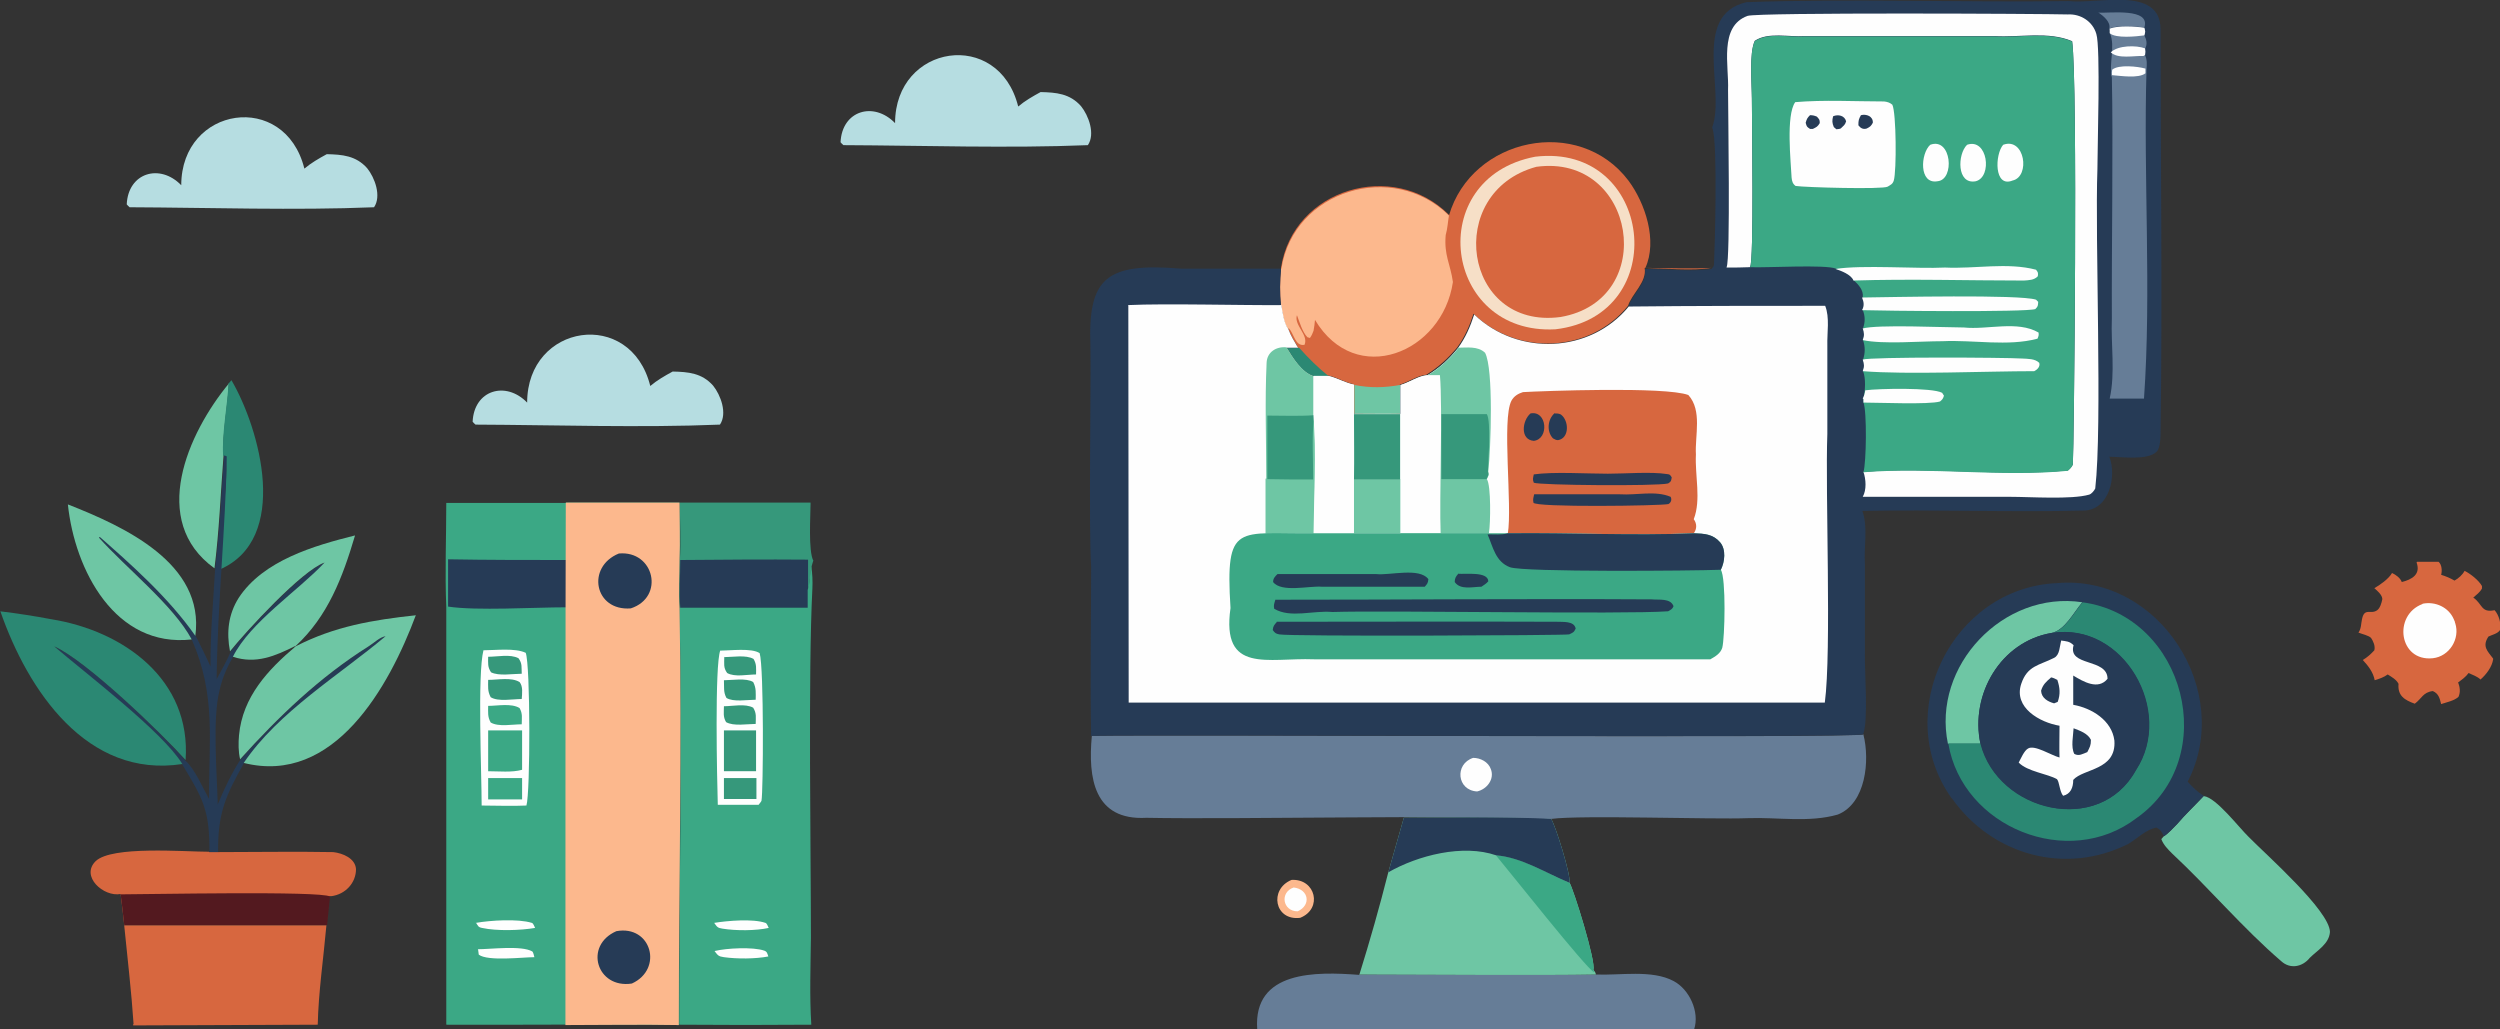 <?xml version="1.0" encoding="UTF-8"?>
<svg id="a" data-name="Layer 1" xmlns="http://www.w3.org/2000/svg" viewBox="0 0 69.24 28.5">
  <rect x="0" y="0" width="69.24" height="28.5" fill="#333333" stroke="none"/>
  <defs>
    <style>
      .b {
        fill: #3ba885;
      }

      .c {
        fill: #b6dde1;
      }

      .d {
        fill: #667d97;
      }

      .e {
        fill: #263b56;
      }

      .f {
        fill: #fcb88d;
      }

      .g {
        fill: #2b8873;
      }

      .h {
        fill: #f6dfc7;
      }

      .i {
        fill: #36987b;
      }

      .j {
        fill: #d7673f;
      }

      .k {
        fill: #53191f;
      }

      .l {
        fill: #6ec6a4;
      }

      .m {
        fill: #fefefe;
      }
    </style>
  </defs>
  <path class="f" d="m35.77,24.37c.67-.04.87.8.24,1.05-.71.09-.87-.79-.24-1.05Z"/>
  <path class="m" d="m35.83,24.58c.42.05.49.49.11.66-.42,0-.5-.53-.11-.66Z"/>
  <path class="l" d="m5.94,15.74c-1.82-1.31-.74-3.74.4-5.12-.03.62-.19,1.41-.15,2.01-.08,1.03-.12,2.09-.25,3.11Z"/>
  <path class="g" d="m6.34,10.61l.07-.08c.79,1.35,1.64,4.41-.34,5.25-.03-.99.27-2.2.18-3.13l-.07-.03c-.04-.6.12-1.39.15-2.01Z"/>
  <path class="e" d="m10.69,17.62c-1.27,1.07-2.97,2.1-3.93,3.51-.52.92-.73,1.4-.72,2.48h-.24c.01-1.18-.18-1.49-.76-2.45-.55-.9-2.7-2.51-3.55-3.26.89.39,2.96,2.38,3.64,3.16.28.26.48.75.66,1.07-.01-1.62.2-2.87-.48-4.42-.51-.96-1.82-1.98-2.57-2.82l.03-.03c.94.83,1.93,1.73,2.65,2.75.14.28.28.56.41.85-.01-.9.08-1.82.13-2.74.13-1.02.17-2.07.25-3.11l.07.03c-.03,1.97-.26,4.15-.28,6.17.13-.25.29-.51.39-.77.45-.56,1.99-2.24,2.62-2.46-1.04,1.03-2.6,2.03-2.93,3.54-.2.79-.07,2.29-.05,3.16.18-.43.38-.86.64-1.26,1.07-1.19,2.21-2.28,3.56-3.13.16-.09.3-.25.47-.28Z"/>
  <path class="l" d="m1.88,13.97c1.55.61,3.8,1.63,3.53,3.64-.74-1.06-1.79-1.99-2.75-2.83.04.03.08.05.12.08l-.04.03c.75.84,2.06,1.87,2.57,2.82-2.12.24-3.24-1.92-3.43-3.74Z"/>
  <path class="l" d="m61.04,22.05c.34.04.97.87,1.24,1.13.48.49,2.24,2.04,2.25,2.63-.02.33-.35.51-.56.72-.2.25-.54.32-.79.09-1.07-.92-1.99-2.02-3.02-2.98-.12-.12-.24-.24-.3-.4l.06-.07c.14-.09.26-.23.37-.34.23-.27.5-.52.74-.78Z"/>
  <path class="i" d="m22.52,15.54l-.04.14c-.05.22-.04.45-.1.66v.5h-3.55c-.03-.43,0-.89,0-1.32.03-.54,0-1.06,0-1.6h3.62c0,.35-.07,1.34.08,1.62Z"/>
  <path class="e" d="m18.83,15.51c1.18-.01,2.37-.02,3.55-.01,0,.31,0,1.03,0,1.33h-3.54c-.03-.43,0-.88,0-1.32Z"/>
  <path class="g" d="m0,16.93c.48.06.95.13,1.42.22,2,.32,3.88,1.67,3.72,3.9-.69-.77-2.76-2.76-3.64-3.15.86.74,3.01,2.37,3.55,3.26-2.64.41-4.28-2.04-5.04-4.23Z"/>
  <path class="j" d="m5.79,23.6h.24c1.07,0,2.14-.02,3.2,0,.26.03.61.17.63.47,0,.39-.3.7-.68.75h-.06s-.08.8-.08.8H3.44c-.03-.28-.06-.57-.1-.86-.47.09-1.12-.49-.69-.91.45-.43,2.45-.26,3.14-.26Z"/>
  <path class="k" d="m3.34,24.77c.71,0,5.55-.1,5.8.06l-.08.79H3.44c-.03-.28-.06-.57-.1-.86Z"/>
  <path class="j" d="m3.44,25.63c.09.91.2,1.83.26,2.74,0,0-.01,0-.02,0,0,0,.01.02.01.03l5.11-.02c.02-.9.16-1.85.24-2.75H3.44Z"/>
  <path class="j" d="m66.94,15.56h.6c.09.08.1.25.07.36.13.04.25.09.37.16.11-.06.22-.16.28-.27.16.08.39.26.48.42v.07c-.06.11-.15.17-.24.25.26.18.21.43.59.35.12.13.19.38.15.55-.06.1-.22.13-.32.18-.18.27-.03.4.13.61,0,0,0,.01,0,.02-.03.21-.19.42-.35.56-.08-.08-.22-.13-.33-.18-.08.11-.18.18-.29.26.05.13.07.27.01.4-.12.11-.33.15-.48.2-.04-.16-.07-.29-.23-.36-.27.03-.31.21-.5.35-.28-.1-.48-.22-.45-.55-.06-.12-.19-.19-.3-.26-.11.08-.23.12-.36.16-.04-.22-.18-.4-.33-.56.13-.08.22-.16.32-.27.03-.12-.03-.25-.09-.34-.06-.07-.26-.11-.35-.15.08-.11.07-.25.1-.38.07-.32.24-.11.42-.24.08-.06.12-.2.14-.3,0,0,0-.01,0-.02-.01-.11-.14-.22-.22-.29.16-.09.4-.26.49-.42.11.05.23.14.27.25.28-.07.53-.21.41-.54Z"/>
  <path class="m" d="m67.1,16.72c.35-.07.72.1.86.43.01.02.02.05.03.07,0,.01,0,.02.01.04.14.43-.16.92-.62.97-.94.1-1.11-1.19-.29-1.5Z"/>
  <path class="c" d="m5.02,5.13c0-2.19,2.87-2.63,3.41-.46.19-.16.4-.28.62-.4.43.01.81.04,1.12.39.21.26.4.77.19,1.08-2.2.09-4.55.01-6.77,0-.03-.03-.06-.05-.08-.08.04-.88.92-1.14,1.51-.53Z"/>
  <path class="c" d="m24.79,3.41c0-2.19,2.87-2.63,3.41-.46.19-.16.4-.28.62-.4.43.01.81.04,1.12.39.21.26.4.77.19,1.08-2.2.09-4.55.01-6.77,0-.03-.03-.06-.05-.08-.08.04-.88.92-1.14,1.51-.53Z"/>
  <path class="c" d="m14.6,11.15c0-2.19,2.87-2.63,3.41-.46.19-.16.4-.28.62-.4.43.01.81.04,1.12.39.21.26.4.77.19,1.08-2.2.09-4.55.01-6.77,0-.03-.03-.06-.05-.08-.08.04-.88.92-1.14,1.51-.53Z"/>
  <path class="l" d="m9.83,14.84c-.34,1.15-.75,2.23-1.64,3.05h-.01c-.56.28-1.09.51-1.73.3.48-.96,1.81-1.83,2.54-2.61-.63.22-2.17,1.9-2.62,2.46-.1-.52-.05-1.02.24-1.48.68-1.04,2.1-1.45,3.22-1.73Z"/>
  <path class="l" d="m11.52,17.03c-.74,1.99-2.27,4.73-4.77,4.1.96-1.42,2.66-2.44,3.93-3.51-.17.03-.31.18-.47.28-1.35.85-2.49,1.94-3.56,3.13-.05-.21-.05-.45-.03-.67.1-1.06.8-1.81,1.57-2.46,1.07-.55,2.12-.73,3.33-.86Z"/>
  <path class="m" d="m8.2,17.9s-.03.01-.04.03l.03-.03h.01Z"/>
  <path class="d" d="m37.64,26.99c1.6-.01,5,.02,6.55,0,.67.03,1.56-.14,2.16.18.44.23.73.86.57,1.34h-12.1c-.12-1.64,1.64-1.6,2.82-1.51Z"/>
  <path class="l" d="m38.88,22.65c.46,0,3.98-.05,4.08.03.11.15.55,1.55.51,1.77.11.17.74,2.2.66,2.41.04.05.06.07.07.13-1.54.03-4.97,0-6.55,0,.29-.93.56-1.88.8-2.83l.43-1.51Z"/>
  <path class="b" d="m41.44,23.69c.72.05,1.39.5,2.03.76.11.17.74,2.2.66,2.41l.02.07c-.24-.13-2.34-2.79-2.71-3.23Z"/>
  <path class="e" d="m38.88,22.65c.46,0,3.98-.05,4.08.03.11.15.55,1.55.51,1.77-.64-.26-1.31-.7-2.03-.76-.92-.32-2.17,0-2.99.47l.43-1.51Z"/>
  <path class="e" d="m54.06,22.12c-1.7-2.37,0-5.84,2.91-5.97,2.83-.25,4.91,3,3.62,5.5.14.15.27.29.45.39-.25.26-.51.51-.74.78-.12.12-.24.26-.37.34-.06-.12-.08-.17-.2-.24-.29.05-.53.3-.78.45-1.74.88-3.77.32-4.89-1.26Z"/>
  <path class="l" d="m53.95,20.6c-.45-2.16,1.54-4.25,3.72-3.92-.24.28-.48.77-.85.85-1.41.24-2.26,1.71-1.97,3.07h-.9Z"/>
  <path class="g" d="m57.67,16.68c2.85.38,3.87,4.32,1.5,5.98-1.88,1.44-4.82.26-5.21-2.07h.9c.48,1.89,3.29,2.58,4.3.74,1.07-1.63-.34-4.12-2.33-3.8.37-.08.61-.57.85-.85Z"/>
  <path class="e" d="m56.82,17.53c1.99-.31,3.4,2.17,2.33,3.8-1.01,1.84-3.82,1.16-4.3-.73-.29-1.37.56-2.83,1.97-3.07Z"/>
  <path class="m" d="m57.08,17.74c.15.02.24.02.35.13-.17.6.94.35.94.93-.26.32-.67.08-.95-.09v.81c.51.09,1.07.43,1.14.99.06.83-.86.77-1.14,1.09,0,.21-.07.39-.28.44-.1-.12-.1-.38-.17-.46-.26-.15-.82-.21-1.06-.46.06-.11.15-.33.26-.39.18-.11.64.19.87.25-.01-.29,0-.59,0-.88-.54-.09-1.28-.5-1.06-1.16.17-.51.5-.51.91-.72.16-.08.15-.31.2-.49Z"/>
  <path class="e" d="m56.8,18.76c.07.01.12.04.18.07.07.21.09.39.01.61l-.1.04c-.18-.05-.35-.15-.36-.35.05-.17.14-.25.27-.36Z"/>
  <path class="e" d="m57.43,20.17c.18.07.39.14.48.32,0,.16-.03.2-.1.34-.13.05-.23.12-.36.05-.1-.19-.03-.5-.02-.71Z"/>
  <path class="b" d="m22.48,28.38c-1.22.01-2.45.01-3.67,0,0-3.84.09-7.69.01-11.54h3.55v-.5c.07-.21.05-.43.1-.66.03.21.04.41.03.62-.12,2.35-.04,7.3-.04,9.67-.01.8-.04,1.61.01,2.41Z"/>
  <path class="m" d="m19.78,25.56c.37-.06,1.07-.12,1.42,0,.04.01.07.1.09.14-.36.08-.91.08-1.28.02-.14-.02-.15-.05-.23-.16Z"/>
  <path class="m" d="m19.79,26.34c.32-.08,1.07-.12,1.38-.01.08.03.08.08.11.16-.36.07-.87.07-1.23.02-.15-.02-.17-.05-.26-.17Z"/>
  <path class="m" d="m19.95,18.02c.27,0,.87-.08,1.09.07.12.42.1,3.84.05,4.09-.02.04-.06.08-.08.11h-1.13c-.02-.67-.09-3.87.07-4.28Z"/>
  <path class="i" d="m20.05,18.2c.24,0,.61-.07.82.05.09.15.07.26.07.43-.24,0-.59.08-.8-.04-.11-.15-.08-.26-.08-.45Z"/>
  <path class="i" d="m20.05,19.56c.24,0,.59-.08.81.04.1.16.07.27.07.45-.24,0-.61.07-.82-.05-.09-.15-.06-.27-.06-.44Z"/>
  <path class="i" d="m20.05,18.84c.22,0,.62-.07.81.05.09.17.07.31.07.49-.23,0-.62.07-.81-.05-.09-.16-.06-.31-.07-.49Z"/>
  <path class="i" d="m20.05,21.55h.9s0,.58,0,.58h-.9s0-.58,0-.58Z"/>
  <path class="i" d="m20.04,20.23h.9s0,1.13,0,1.13h-.89s0-1.13,0-1.13Z"/>
  <path class="d" d="m51.61,20.35c.18.71.07,1.9-.71,2.21-.8.23-1.67.07-2.49.1-.95.04-4.63-.09-5.44.02-2.25-.12-8.76.02-11.22-.03-1.45.08-1.62-1.1-1.51-2.27,2.28-.04,21.18.07,21.38-.04Z"/>
  <path class="m" d="m40.8,20.99c.2,0,.42.11.49.31.11.28-.11.56-.38.62-.56-.03-.63-.76-.11-.93Z"/>
  <path class="j" d="m40.13,5.97c.63-2.16,3.6-2.78,4.97-.97.47.63.81,1.67.47,2.42.6,0,1.22.03,1.82,0-.5.09-1.32.01-1.84,0,.07.39-.36.72-.46,1.05-1.06,1.31-3.07,1.39-4.28.22-.11.34-.24.64-.45.93-.26.31-.52.55-.86.76-.24.02-.49.2-.73.27v.8c-.43.01-.86,0-1.28,0v-.81c-.25-.05-.46-.19-.7-.24-.14,0-.28.01-.42,0-.33-.1-.58-.51-.75-.8h.32c-.1-.16-.2-.33-.27-.51-.12-.16-.16-.46-.19-.66-.04-.34-.03-.67,0-1.02.34-2.18,3.1-3,4.64-1.47Z"/>
  <path class="g" d="m35.95,9.63h.03c.26.29.52.55.82.79-.14,0-.28.01-.42,0-.33-.1-.58-.51-.75-.8h.32Z"/>
  <path class="l" d="m37.5,10.66c.45.09.84.08,1.29,0v.8c-.43.01-.86,0-1.28,0v-.81Z"/>
  <path class="f" d="m35.49,7.44c.34-2.18,3.1-3,4.64-1.47-.03.17-.04.37-.09.54-.05.56.13.8.2,1.3-.29,1.97-2.69,2.94-3.82,1.05-.01.1-.02.2-.04.3-.03.08-.05.13-.1.2l-.07-.02c-.14-.14-.22-.43-.29-.61-.09.28.33.54.21.82-.26.05-.29-.31-.43-.45h-.03c-.12-.14-.16-.45-.19-.64-.04-.34-.03-.67,0-1.02Z"/>
  <path class="h" d="m42.52,4.34c3.27-.39,3.82,4.4.56,4.78-3.11.17-3.67-4.19-.56-4.78Z"/>
  <path class="j" d="m42.55,4.62c2.76-.38,3.41,3.69.67,4.16-2.7.36-3.24-3.46-.67-4.16Z"/>
  <path class="b" d="m15.68,13.92h3.14c0,.53.02,1.06,0,1.59,0,.44-.03.89,0,1.33.07,3.85-.02,7.7-.02,11.55-1.84-.03-4.57,0-6.44-.01,0-.98,0-10.32,0-11.56-.04-.96,0-1.93,0-2.89h3.29Z"/>
  <path class="m" d="m13.18,25.56c.4-.07,1.16-.12,1.55,0,.04.01.07.1.09.14-.41.07-1.06.09-1.47,0-.11-.02-.11-.06-.17-.15Z"/>
  <path class="m" d="m13.23,26.29c.36,0,1.21-.11,1.51.06.03.02.05.12.06.16-.32,0-1.29.12-1.54-.07l-.02-.15Z"/>
  <path class="e" d="m12.4,15.49c1.09.02,2.19.02,3.28.02v1.31c-.89,0-2.48.1-3.27-.02v-1.31Z"/>
  <path class="m" d="m13.4,18.01c.32,0,.86-.07,1.16.07.13.32.13,3.87.02,4.23-.41.02-.83,0-1.24,0,0-.87-.12-3.64.05-4.3Z"/>
  <path class="i" d="m13.52,18.19c.26,0,.61-.08.84.04.11.15.08.25.09.43-.25,0-.63.07-.85-.04-.1-.15-.08-.25-.08-.43Z"/>
  <path class="b" d="m13.52,19.55c.26,0,.64-.08.87.06.09.16.06.27.06.45-.26,0-.64.08-.86-.05-.09-.16-.07-.28-.07-.46Z"/>
  <path class="i" d="m13.52,18.83c.27,0,.64-.08.87.06.1.12.07.32.06.47-.25,0-.65.08-.86-.05-.09-.17-.07-.29-.07-.48Z"/>
  <path class="b" d="m13.52,21.55h.94s0,.59,0,.59h-.94s0-.59,0-.59Z"/>
  <path class="b" d="m13.52,20.23h.94s0,1.09,0,1.09c-.28.08-.65.04-.94.04v-1.13Z"/>
  <path class="f" d="m15.68,13.92h3.14c0,.53.02,1.06,0,1.59,0,.44-.03.89,0,1.33.07,3.85-.02,7.7-.02,11.55-1.05-.02-2.1,0-3.14,0,0-2.2,0-12.48.01-14.46Z"/>
  <path class="e" d="m17.07,25.79c.97-.18,1.31,1.05.43,1.45-.97.15-1.34-1.05-.43-1.45Z"/>
  <path class="e" d="m17.14,15.33c.98-.09,1.28,1.21.33,1.52-1.01.08-1.24-1.15-.33-1.52Z"/>
  <path class="e" d="m47.42,3.53c.38-1.01-.59-3.11.95-3.47,2.75-.1,6.14.01,8.93-.03.8.09,2.53-.43,2.54.78,0,3.65.05,7.45,0,11.1,0,.16,0,.49-.11.6-.25.25-.97.14-1.31.14.21.54,0,1.47-.7,1.49-2.04.05-4.1-.03-6.14.01.16.45.04.98.07,1.46,0,0,0,2.49,0,2.49-.01.5.1,1.87-.05,2.24-.19.1-19.1,0-21.38.04-.03-1.56,0-3.13,0-4.69-.07-1.03,0-5.02-.02-6.12-.07-1.88.44-2.3,2.51-2.13,0,0,2.77,0,2.77,0-.03.35-.04.67,0,1.02.03.19.07.5.19.66.07.19.17.35.27.52h-.32c.17.28.42.69.75.79.14,0,.28,0,.42,0,.24.06.45.19.7.24v.81c.43,0,.86,0,1.29,0v-.8c.24-.07.49-.25.73-.27.34-.2.61-.45.86-.76.21-.29.34-.59.45-.93,1.21,1.16,3.21,1.08,4.28-.22.09-.33.53-.66.46-1.05.52,0,1.34.08,1.84,0,.03-.03.06-.07.07-.11.02-.35.11-3.36-.04-3.78Z"/>
  <path class="d" d="m58.11.35c.32.02,1.46-.14,1.28.41-.24-.03-.75-.07-.97.03.04-.19-.17-.35-.31-.45Z"/>
  <path class="d" d="m58.42.8c.22-.1.73-.07.97-.03.03.1.03.11,0,.21.06.12.09.24.02.37.01.07.01.11,0,.18.06.13.05.25.04.39-.09,3,.14,6.14-.07,9.12h-.95c.16-.72.03-1.49.06-2.22-.01-1.77.04-4.94,0-6.67-.09-.37.1-.87-.05-1.22v-.11Z"/>
  <path class="m" d="m58.49,2.09c0-.05,0-.11.01-.16.18-.15.71-.09.92-.03v.13c-.19.15-.69.07-.94.05Z"/>
  <path class="m" d="m58.42.8c.22-.1.73-.07.97-.03.03.1.03.11,0,.21-.23.03-.78.09-.96-.06v-.11Z"/>
  <path class="m" d="m59.41,1.52l-.04.03c-.27-.01-.71.09-.91-.1.2-.2.71-.2.95-.11.01.07.01.11,0,.18Z"/>
  <path class="m" d="m47.82,7.42s0-.01,0-.02c.11-.22.04-4.33.04-4.91.03-.66-.26-1.76.54-2.05.29-.1,8.2-.06,8.87-.04.35-.02.69.19.79.54.12.37.03,3.14.03,3.75-.07,1.91.14,7.1-.06,8.84-.03.06-.1.15-.17.17-.49.14-1.63.06-2.18.06h-4.09c.11-.19.09-.49.02-.69,1.86-.15,3.81.13,5.66-.04.06-.05.11-.1.14-.17.03-.41.14-10.57-.02-11.72-.66-.28-1.44-.1-2.14-.14-1.25,0-4.05,0-5.27,0-.43.03-1.01-.12-1.38.13-.16.35-.08,1.19-.08,1.6,0,.55.06,4.52-.05,4.66,0,0,0,0-.01.01-.21.01-.42.01-.64.01Z"/>
  <path class="b" d="m48.46,7.41s0,0,.01-.01c.11-.14.05-4.11.05-4.66,0-.41-.08-1.26.08-1.6.37-.25.94-.1,1.38-.13,1.21,0,4.03,0,5.27,0,.7.04,1.49-.14,2.14.14.16,1.13.05,11.33.02,11.72-.03.07-.08.12-.14.17-1.85.18-3.8-.11-5.66.04.08-.27.1-1.67,0-1.94v-.1c.05-.21.07-.56-.01-.76.05-.13.04-.2,0-.32.06-.19.06-.35,0-.54.05-.13.04-.2,0-.33.06-.18.06-.33-.01-.51.07-.12.05-.23,0-.35.03-.19-.12-.35-.25-.47,0,0,0,0,0-.01-.07-.16-.34-.26-.49-.31-.31-.12-1.91-.02-2.37-.04Z"/>
  <path class="m" d="m53.46,4.01c.59-.22.69.97.2,1.01-.52.09-.47-.77-.2-1.01Z"/>
  <path class="m" d="m54.48,4.01c.57-.2.71.89.24,1.01-.53.1-.51-.75-.24-1.01Z"/>
  <path class="m" d="m55.48,4.01c.6-.22.76.88.26.99-.52.21-.49-.73-.26-.99Z"/>
  <path class="m" d="m51.59,11.04c.04-.08.06-.15.07-.23.37-.05,1.86-.08,2.13.07l.05.08c-.03.09-.04.1-.11.16-.31.09-1.68.03-2.12.03v-.1Z"/>
  <path class="m" d="m51.58,8.24c.77-.01,4.36-.09,4.81.06l.06.06c-.01.11,0,.12-.08.2-.27.09-4.23.05-4.8.03.07-.12.05-.23,0-.35Z"/>
  <path class="m" d="m51.58,9.96c.26-.08,3.95-.06,4.43-.03.15.01.35,0,.47.12.03.11-.06.19-.14.23-1.33,0-3.51.1-4.75,0,.05-.13.04-.2,0-.32Z"/>
  <path class="m" d="m51.58,9.1c.41-.12,2.29-.03,2.81-.03.66.07,1.48-.2,2.07.14.01.08,0,.1-.03.17-.82.22-1.77.03-2.63.07-.64,0-1.63.09-2.21-.03.05-.13.04-.2,0-.33Z"/>
  <path class="m" d="m50.83,7.45c.75-.12,2.26,0,3.04-.04.83.04,1.72-.15,2.52.06.06.08.06.08.05.18-.1.11-.25.11-.39.12-1.57,0-3.15-.05-4.72,0,0,0,0,0,0-.01-.07-.16-.34-.26-.49-.31Z"/>
  <path class="m" d="m49.71,2.83c.81-.07,1.66-.02,2.47-.02.09.01.16.03.23.09.11.22.12,1.84.04,2.1-.03.1-.09.12-.17.17-.14.08-2.3.02-2.55-.02-.08-.06-.1-.13-.11-.23-.02-.43-.16-1.73.1-2.09Z"/>
  <path class="e" d="m50.77,3.22c.14-.06.32-.02.36.14-.03.1-.06.11-.13.18-.03.04-.09.03-.14.04l-.07-.06c-.05-.12-.05-.18-.02-.3Z"/>
  <path class="e" d="m50.13,3.19c.07,0,.12.01.19.04.07.08.08.08.08.18-.06.1-.09.11-.19.16h-.08c-.09-.06-.09-.06-.12-.17.03-.11.05-.14.12-.21Z"/>
  <path class="e" d="m51.54,3.19c.15-.04.34.03.33.21-.05.09-.07.11-.17.16-.1.03-.17-.01-.23-.09,0-.14.01-.17.07-.28Z"/>
  <path class="m" d="m31.24,8.45c1.05-.05,3.17.01,4.25,0,.03.19.07.5.19.66.07.19.17.35.27.52h-.32c.17.28.42.69.75.79.14,0,.28,0,.42,0,.24.06.45.19.7.24v.81c.43,0,.86,0,1.29,0v-.8c.24-.07.49-.25.73-.27.34-.2.61-.45.86-.76.21-.29.34-.59.45-.93,1.21,1.16,3.21,1.08,4.28-.22,1.81-.02,3.63-.02,5.44-.02.13.32.05.75.06,1.1,0,0,0,2.45,0,2.45-.06,1.59.12,6.02-.07,7.44h-19.28s-.01-11-.01-11Z"/>
  <path class="l" d="m35.07,13.25c0-1.06-.04-2.14.01-3.2.01-.3.27-.46.55-.43.17.28.42.69.75.8,0,.36,0,.71,0,1.07v.06c.08.95.01,2.24,0,3.23h-1.33s0-1.52,0-1.52Z"/>
  <path class="i" d="m36.39,11.49v.06c-.06.57-.02,1.16-.02,1.73-.42,0-.85,0-1.27-.01v-1.76c.43,0,.86.02,1.29-.01Z"/>
  <path class="m" d="m36.8,10.41c.24.06.45.19.7.24v.81c.43,0,.86,0,1.29,0,0,.82,0,2.49,0,3.31-.68,0-1.72.01-2.39,0,0-.99.08-2.28-.02-3.23v-.06c0-.35,0-.71,0-1.07.14,0,.28,0,.42,0Z"/>
  <path class="l" d="m37.5,13.27c.43,0,.86,0,1.29,0v1.5h-1.29c0-.5,0-1,0-1.5Z"/>
  <path class="i" d="m37.5,11.47c.43,0,.86,0,1.28,0v1.81c-.43,0-.86,0-1.28,0,.01-.6,0-1.2,0-1.8Z"/>
  <path class="l" d="m40.38,9.63c.25,0,.55-.05.75.14.24.44.16,2.67.09,3.29.03.1,0,.12-.04.21.12.17.1,1.24.06,1.47,0,.01,0,.03-.01.04h-1.32c-.37,0-.74,0-1.11,0,0-1.18,0-2.94,0-4.11.24-.07.49-.25.73-.27.34-.2.61-.45.86-.76Z"/>
  <path class="i" d="m39.93,11.47h1.25c.12.2.04,1.27.03,1.59.03.1,0,.12-.04.21h-1.25s0-1.8,0-1.8Z"/>
  <path class="m" d="m39.52,10.39h.36c.08.9-.02,3.44.02,4.38-.37,0-.74,0-1.11,0,0-1.18,0-2.94,0-4.11.24-.07.49-.25.73-.27Z"/>
  <path class="j" d="m41.76,14.78c.13-.77-.17-3.16.1-3.68.07-.13.19-.2.32-.24.52-.03,3.94-.16,4.58.08.39.43.18,1.12.21,1.65-.03.58.15,1.25-.06,1.79.09.12.09.27,0,.39-1.69.07-3.43-.02-5.13,0h-.03Z"/>
  <path class="e" d="m43.06,11.45c.06,0,.11,0,.17.03.23.17.24.66-.08.71-.05,0-.09-.02-.14-.05-.18-.19-.15-.53.05-.7Z"/>
  <path class="e" d="m42.39,11.45c.46-.09.52.71.09.76-.39-.03-.32-.57-.09-.76Z"/>
  <path class="e" d="m42.49,13.69h2.38c.45.03.98-.11,1.4.07.04.08.01.16-.06.2-.19.05-3.73.1-3.74-.04-.02-.1,0-.13.02-.23Z"/>
  <path class="e" d="m42.47,13.14c.56-.08,1.46-.02,2.06-.02.48,0,1.2-.06,1.64.01.09.01.08.02.13.09-.02.11-.01.11-.1.17-.34.08-3.57.05-3.72-.02-.04-.1-.02-.13,0-.23Z"/>
  <path class="b" d="m37.5,14.77h1.29c.37,0,.74,0,1.11,0,.38,0,1.5,0,1.86,0h.03c1.7-.02,3.44.07,5.13,0,.28.01.52.02.72.25.17.2.13.54.02.76.15.23.11,1.9.04,2.16-.05.16-.19.24-.33.32h-8.29s-2.69,0-2.69,0c-1.27-.05-2.57.42-2.31-1.42-.15-2.41.2-2.04,2.32-2.07.37,0,.73,0,1.1,0Z"/>
  <path class="e" d="m40.38,15.89c.21.02.83-.07.84.21-.06.07-.12.1-.19.15-.24,0-.58.1-.74-.13,0-.1.03-.15.09-.22Z"/>
  <path class="e" d="m35.38,15.9h2.74c.38.04,1.19-.19,1.44.14-.01.11-.03.13-.1.21h-2.85c-.35-.03-1.12.17-1.35-.13,0-.1.05-.15.12-.22Z"/>
  <path class="e" d="m35.36,17.22c2.58,0,5.17-.01,7.75,0,.17.01.49-.03.53.19-.05.11-.08.11-.18.16-.12.03-7.77.06-8.03,0-.1-.02-.12-.04-.18-.12.01-.11.04-.14.11-.22Z"/>
  <path class="e" d="m35.32,16.61c3.4,0,7.04-.03,10.43-.01.19.02.52-.04.6.19-.03.08-.08.1-.15.14-1.24.09-7.76-.03-9.3.02-.52-.05-1.16.18-1.61-.09-.02-.1,0-.14.03-.24Z"/>
  <path class="e" d="m46.92,14.77c.28.01.52.02.72.25.17.2.13.54.02.76-.76.03-5.46.07-5.84-.07-.4-.15-.47-.56-.62-.91.18,0,.39.02.56-.03h.03c1.7-.02,3.44.07,5.13,0Z"/>
</svg>